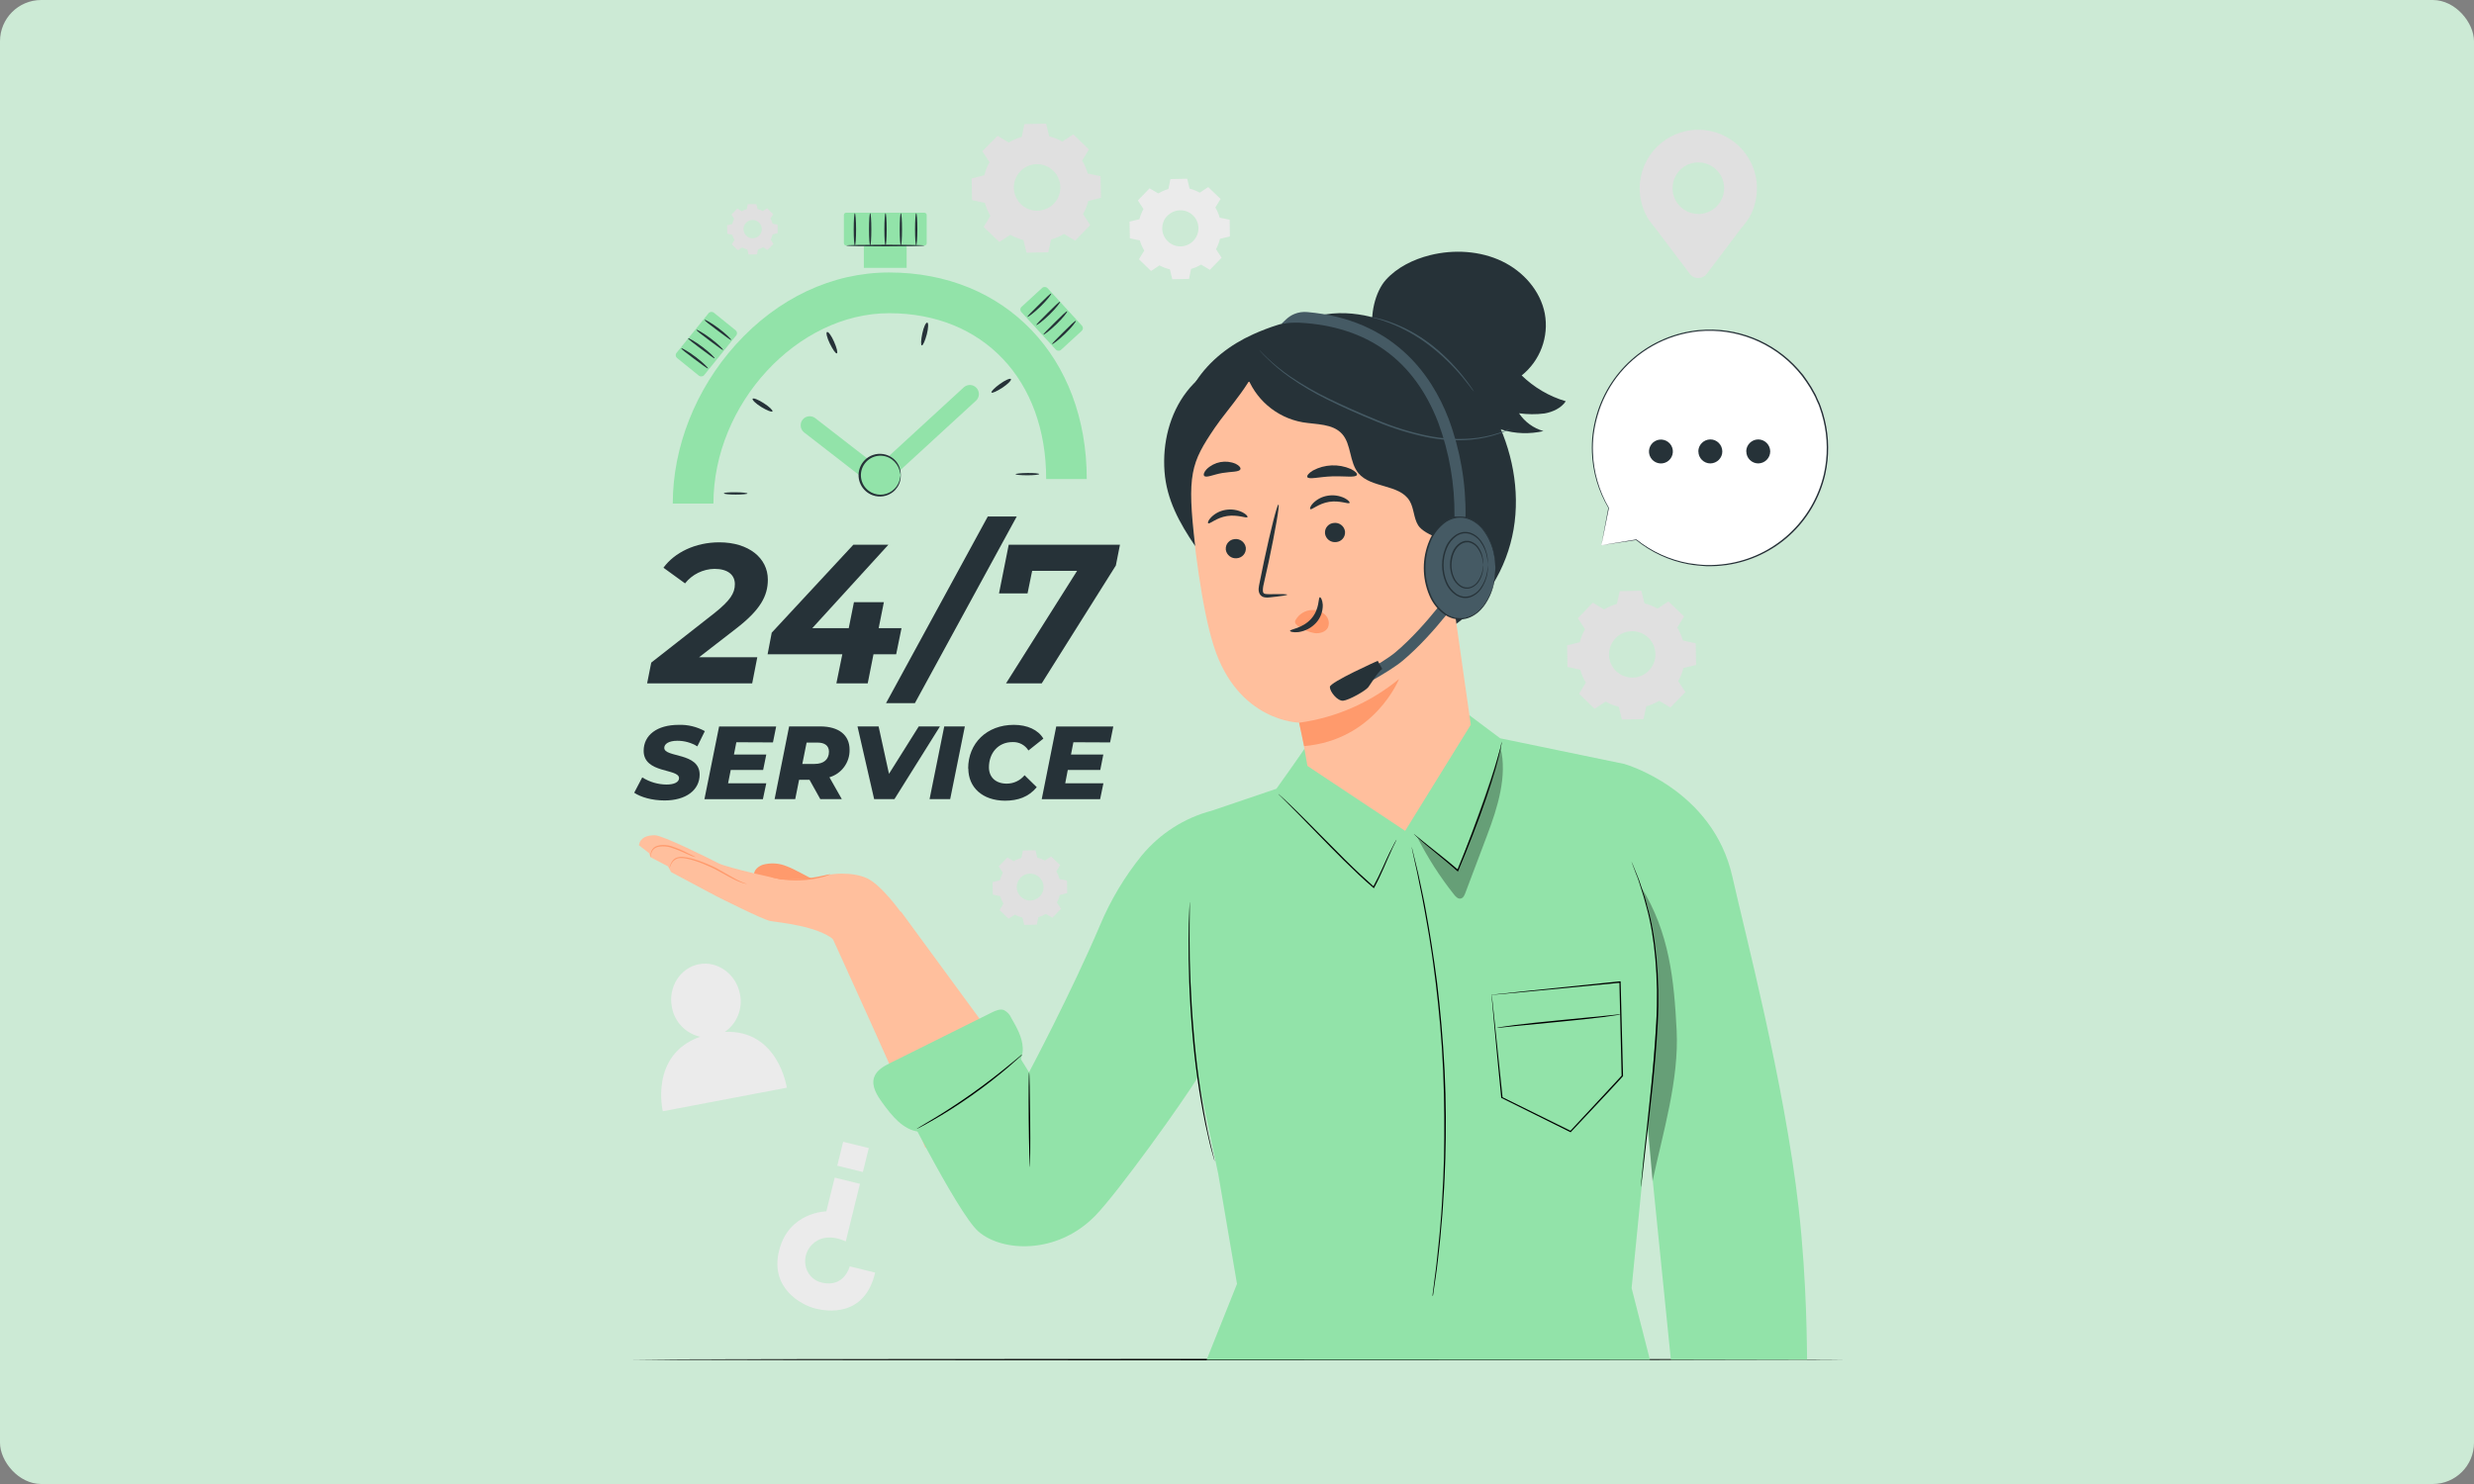 <?xml version="1.0" encoding="UTF-8"?>
<svg xmlns="http://www.w3.org/2000/svg" viewBox="0 0 300 180">
  <rect x="0" y="0" width="300" height="180" fill="#808080" stroke="none"/>
  <defs>
    <style>
      .cls-1 {
        fill: #ebebeb;
      }

      .cls-2 {
        fill: #fff;
      }

      .cls-3 {
        fill: #ffbf9d;
      }

      .cls-4 {
        fill: #ff9a6c;
      }

      .cls-5 {
        fill: #92e3a9;
      }

      .cls-6 {
        fill: #ccead5;
      }

      .cls-7 {
        fill: #e0e0e0;
      }

      .cls-8 {
        fill: #455a64;
      }

      .cls-9 {
        fill: #263238;
      }

      .cls-10 {
        opacity: .3;
      }
    </style>
  </defs>
  <g id="BG">
    <rect class="cls-6" width="300" height="180" rx="5" ry="5"></rect>
  </g>
  <g id="illustrations">
    <g>
      <g id="freepik--background-complete--inject-14">
        <path class="cls-7" d="m122.33,17.28c.49-.29,1.02-.52,1.57-.68l.32-1.55,2.63-.05.38,1.54c.56.14,1.09.35,1.59.63l1.33-.87,1.89,1.83-.82,1.35c.3.49.52,1.02.68,1.57l1.55.32.05,2.63-1.54.38c-.14.56-.35,1.09-.63,1.59l.87,1.33-1.83,1.89-1.35-.82c-.49.3-1.02.52-1.57.68l-.34,1.55-2.63.05-.38-1.54c-.56-.14-1.09-.35-1.59-.63l-1.33.87-1.9-1.82.82-1.35c-.29-.49-.52-1.02-.68-1.57l-1.55-.34-.05-2.63,1.54-.38c.14-.56.35-1.09.63-1.59l-.87-1.33,1.85-1.87,1.35.82Zm1.4,3.5c-1.08,1.12-1.05,2.9.07,3.99,1.12,1.08,2.9,1.05,3.99-.07,1.08-1.12,1.05-2.9-.07-3.99-1.12-1.09-2.91-1.06-3.99.06,0,0,0,0,0,0h.01Z"></path>
        <path class="cls-7" d="m122.94,104.45c.28-.17.59-.3.91-.39l.19-.9,1.52-.03.22.89c.32.08.63.2.92.36l.76-.5,1.09,1.05-.46.78c.17.28.3.59.39.91l.9.19.03,1.52-.89.22c-.08.32-.2.63-.36.92l.5.76-1.05,1.09-.78-.47c-.28.17-.59.3-.91.4l-.2.91-1.52.03-.22-.89c-.32-.08-.63-.2-.92-.36l-.76.5-1.09-1.05.47-.78c-.17-.28-.3-.59-.4-.91l-.89-.19-.03-1.52.89-.22c.08-.32.2-.63.36-.92l-.5-.76,1.05-1.09.78.47h0Zm.81,2.02c-.63.65-.61,1.68.04,2.3.65.63,1.68.61,2.3-.04.63-.65.61-1.68-.04-2.3,0,0,0,0,0,0-.64-.63-1.67-.62-2.3.03,0,0,0,0,0,0h0Z"></path>
        <path class="cls-7" d="m89.93,25.64c.19-.12.4-.21.62-.27l.13-.61h1.03l.16.59c.22.06.43.14.63.25l.52-.34.74.72-.34.53c.12.19.21.4.27.62l.61.13v1.02l-.61.15c-.05.22-.13.43-.24.63l.34.52-.72.74-.53-.34c-.19.12-.4.21-.62.27l-.13.61h-1.02l-.15-.61c-.22-.05-.43-.13-.63-.24l-.52.34-.74-.72.34-.53c-.12-.19-.21-.4-.27-.62l-.61-.13-.02-1.02.61-.15c.06-.22.14-.43.25-.63l-.34-.52.72-.74.53.34v.02Zm.54,1.38c-.43.44-.41,1.14.03,1.57.44.43,1.14.41,1.57-.03.43-.44.41-1.14-.03-1.57-.44-.43-1.14-.41-1.57.03,0,0,0,0,0,0Z"></path>
        <path class="cls-1" d="m140.46,23.46c.38-.23.79-.41,1.22-.53l.25-1.21,2.03-.04.29,1.2c.43.11.85.27,1.24.49l1.02-.68,1.5,1.44-.64,1.04c.23.38.41.79.53,1.23l1.21.25.03,2.03-1.2.29c-.11.44-.28.86-.49,1.25l.68,1.04-1.42,1.47-1.06-.64c-.38.23-.79.41-1.22.53l-.25,1.21-2.03.04-.29-1.2c-.44-.1-.86-.27-1.26-.48l-1.02.68-1.47-1.42.64-1.06c-.23-.38-.41-.8-.53-1.23l-1.21-.25-.04-2.03,1.2-.29c.11-.43.27-.85.49-1.24l-.68-1.04,1.42-1.47,1.05.62Zm1.09,2.71c-.84.87-.82,2.26.06,3.1.87.84,2.26.82,3.1-.06.84-.87.82-2.26-.06-3.1,0,0,0,0,0,0-.88-.83-2.26-.8-3.1.08,0,0,0,0,0,0v-.03Z"></path>
        <path class="cls-7" d="m194.5,73.93c.49-.29,1.02-.52,1.57-.68l.34-1.55,2.62-.05.38,1.54c.56.14,1.09.35,1.59.63l1.32-.87,1.89,1.82-.82,1.35c.29.49.52,1.02.68,1.57l1.55.34.05,2.62-1.54.38c-.14.56-.35,1.09-.63,1.59l.87,1.33-1.82,1.87-1.35-.82c-.49.29-1.02.52-1.57.68l-.34,1.55-2.62.04-.38-1.54c-.56-.14-1.09-.35-1.59-.63l-1.33.87-1.89-1.82.82-1.35c-.29-.49-.52-1.02-.68-1.57l-1.55-.34-.04-2.61,1.54-.38c.14-.56.35-1.09.63-1.59l-.87-1.32,1.82-1.89,1.35.82h0Zm1.4,3.49c-1.08,1.12-1.05,2.9.07,3.98s2.9,1.05,3.98-.07c1.08-1.12,1.05-2.9-.07-3.98-1.12-1.08-2.9-1.05-3.98.06,0,0,0,0,0,0h0Z"></path>
        <path class="cls-7" d="m213.05,22.86c0-3.93-3.17-7.11-7.1-7.12s-7.11,3.17-7.12,7.1c0,1.27.34,2.52.98,3.62h0l.02.03c.27.46.61.79.96,1.27l4.13,5.47c.43.56,1.24.66,1.8.23.09-.07.16-.14.23-.23l4.06-5.38c.37-.43.71-.88,1.03-1.35l.02-.02h0c.64-1.09.98-2.34.98-3.6Zm-7.11,3.09c-1.73,0-3.13-1.4-3.12-3.13,0-1.73,1.4-3.13,3.13-3.12,1.73,0,3.12,1.4,3.12,3.13s-1.4,3.13-3.13,3.13c0,0,0,0,0,0Z"></path>
        <path class="cls-1" d="m87.9,125.16c1.47-1.02,2.19-2.83,1.83-4.58-.46-2.43-2.71-4.06-4.97-3.63s-3.76,2.76-3.29,5.2c.31,1.78,1.66,3.2,3.43,3.6-6.17,2.19-4.53,9.04-4.53,9.04l15.04-2.86s-1.02-7.05-7.5-6.77Z"></path>
        <path class="cls-1" d="m106.12,154.36l-3.08-.76s-.64,2.6-3.35,1.98c-1.08-.22-1.89-1.11-2.03-2.2-.13-.9.18-1.81.84-2.45.74-.74,2.09-1.24,4.06-.36l1.72-6.98-3.06-.75-1.02,4.09s-4.57.05-5.73,4.78c-1.12,4.53,2.68,6.58,4.42,7.01,1.33.33,5.94,1.12,7.23-4.35Z"></path>
        <rect class="cls-1" x="101.94" y="138.72" width="2.99" height="3.2" transform="translate(-57.55 207.19) rotate(-76.16)"></rect>
      </g>
      <g id="freepik--Table--inject-14">
        <path d="m223.58,164.91s-32.95.09-73.58.09-73.58-.05-73.58-.09,32.94-.09,73.58-.09,73.58.04,73.58.09Z"></path>
      </g>
      <g id="freepik--Text--inject-14">
        <path class="cls-9" d="m84.76,79.72h7.07l-.62,3.17h-12.74l.5-2.52,7.67-6.01c1.9-1.52,2.47-2.4,2.47-3.51s-.84-1.85-2.47-1.85c-1.39.02-2.71.67-3.57,1.76l-2.62-1.9c1.35-1.85,3.87-3.08,6.77-3.08,3.56,0,5.89,1.9,5.89,4.52,0,1.99-.91,3.68-3.87,5.96l-4.47,3.46Z"></path>
        <path class="cls-9" d="m108.68,79.36h-2.76l-.7,3.53h-3.8l.72-3.53h-9.06l.5-2.62,9.9-10.67h4.25l-9.23,10.12h4.42l.63-3.15h3.63l-.63,3.15h2.77l-.65,3.17Z"></path>
        <path class="cls-9" d="m119.78,62.65h3.51l-12.35,22.64h-3.5l12.34-22.64Z"></path>
        <path class="cls-9" d="m135.81,66.06l-.5,2.53-8.99,14.3h-4.33l8.62-13.65h-5.45l-.56,2.74h-3.46l1.18-5.91h13.48Z"></path>
        <path class="cls-9" d="m76.9,96.16l.98-1.87c.88.56,1.9.86,2.94.87.96,0,1.52-.3,1.52-.78,0-1.19-4.29-.53-4.29-3.31,0-1.91,1.63-3.15,4.24-3.15,1.11-.04,2.21.23,3.18.76l-.91,1.85c-.73-.45-1.57-.68-2.42-.68-1.04,0-1.59.38-1.59.86,0,1.21,4.29.52,4.29,3.24,0,1.89-1.67,3.14-4.25,3.14-1.52,0-2.89-.4-3.69-.94Z"></path>
        <path class="cls-9" d="m89.29,90.03l-.29,1.49h3.92l-.38,1.87h-3.93l-.32,1.62h4.63l-.41,1.93h-7.09l1.78-8.82h6.92l-.39,1.93-4.45-.02Z"></path>
        <path class="cls-9" d="m100.58,94.28l1.5,2.65h-2.61l-1.31-2.35h-1.26l-.47,2.35h-2.5l1.76-8.82h3.77c2.26,0,3.56,1.05,3.56,2.82.04,1.54-.97,2.92-2.45,3.35Zm-1.46-4.21h-1.31l-.52,2.59h1.49c1.1,0,1.74-.53,1.74-1.5-.01-.74-.54-1.09-1.4-1.09Z"></path>
        <path class="cls-9" d="m113.98,88.11l-5.52,8.82h-2.46l-2.02-8.82h2.56l1.26,5.75,3.61-5.75h2.57Z"></path>
        <path class="cls-9" d="m114.5,88.11h2.5l-1.78,8.82h-2.5l1.78-8.82Z"></path>
        <path class="cls-9" d="m117.4,93.22c0-3.07,2.26-5.3,5.54-5.3,1.63,0,2.95.6,3.58,1.67l-1.81,1.44c-.41-.67-1.16-1.06-1.94-1.02-1.72,0-2.85,1.32-2.85,3.06,0,1.19.81,1.98,2.16,1.98.84,0,1.63-.37,2.16-1.02l1.48,1.45c-1,1.2-2.29,1.64-3.87,1.64-2.7-.02-4.43-1.6-4.43-3.91Z"></path>
        <path class="cls-9" d="m130.16,90.03l-.29,1.49h3.92l-.37,1.87h-3.94l-.31,1.62h4.63l-.4,1.93h-7.08l1.76-8.82h6.92l-.39,1.93-4.45-.02Z"></path>
      </g>
      <g id="freepik--Stopwatch--inject-14">
        <path class="cls-5" d="m86.51,61.08h-4.93c0-6.86,2.78-13.88,7.62-19.26,5.1-5.66,11.71-8.77,18.62-8.77,14.1,0,23.96,10.3,23.96,25.05h-4.92c0-12.03-7.65-20.11-19.03-20.11-11.16-.01-21.32,11-21.32,23.09Z"></path>
        <path class="cls-9" d="m89.21,59.71c.79,0,1.43.08,1.43.15s-.64.13-1.43.13-1.43-.06-1.43-.15.64-.14,1.43-.13Z"></path>
        <path class="cls-9" d="m92.61,48.9c.68.43,1.13.88,1.06,1s-.68-.12-1.35-.53-1.13-.86-1.06-1,.69.1,1.35.53Z"></path>
        <path class="cls-9" d="m101.14,41.45c.32.72.48,1.35.34,1.41s-.5-.47-.85-1.18-.5-1.35-.34-1.41.53.45.85,1.18Z"></path>
        <path class="cls-9" d="m112.38,40.57c-.2.76-.46,1.35-.6,1.33s-.1-.68.06-1.45.43-1.35.6-1.32.13.69-.06,1.45Z"></path>
        <path class="cls-9" d="m121.56,47.02c-.66.43-1.25.7-1.33.59s.38-.58,1.02-1.04,1.23-.72,1.33-.59-.36.6-1.02,1.04Z"></path>
        <path class="cls-9" d="m124.58,57.65c-.79,0-1.43-.06-1.43-.13s.64-.14,1.43-.15,1.43.05,1.43.13-.63.15-1.43.15Z"></path>
        <path class="cls-5" d="m106.48,59.11c-.25,0-.48-.08-.68-.23l-8.29-6.43c-.48-.37-.56-1.06-.19-1.54s1.06-.56,1.54-.19l7.56,5.86,10.44-9.59c.44-.41,1.14-.39,1.55.06s.39,1.14-.06,1.55h0l-11.13,10.22c-.21.19-.48.3-.76.29Z"></path>
        <rect class="cls-5" x="102.33" y="25.8" width="10.04" height="3.98" rx=".27" ry=".27"></rect>
        <rect class="cls-5" x="104.75" y="27.79" width="5.19" height="4.7"></rect>
        <rect class="cls-5" x="82.11" y="39.59" width="7.08" height="4.3" rx=".44" ry=".44" transform="translate(-.63 82.16) rotate(-51.08)"></rect>
        <path class="cls-9" d="m112.1,29.78c0,.06-2.13.1-4.74.1s-4.74-.04-4.74-.1,2.13-.1,4.74-.1,4.74.05,4.74.1Z"></path>
        <path class="cls-9" d="m85.84,44.68c-.05.06-.77-.49-1.66-1.15s-1.61-1.21-1.56-1.28.84.37,1.74,1.05,1.54,1.33,1.49,1.38Z"></path>
        <path class="cls-9" d="m86.66,43.46c-.05.06-.77-.49-1.66-1.15s-1.61-1.21-1.57-1.28.84.37,1.74,1.05,1.54,1.32,1.49,1.38Z"></path>
        <path class="cls-9" d="m87.68,42.44c-.05.06-.77-.49-1.66-1.15s-1.6-1.21-1.57-1.28.84.37,1.74,1.05,1.54,1.32,1.49,1.38Z"></path>
        <path class="cls-9" d="m88.66,41.23c-.05.06-.77-.49-1.66-1.15s-1.61-1.21-1.56-1.28.84.37,1.74,1.05c.89.68,1.53,1.32,1.48,1.38Z"></path>
        <rect class="cls-5" x="125.37" y="35.13" width="4.3" height="7.08" rx=".44" ry=".44" transform="translate(7.43 96.42) rotate(-42.55)"></rect>
        <path class="cls-9" d="m124.59,38.43c-.05-.06.6-.68,1.39-1.47s1.43-1.41,1.49-1.35-.49.78-1.29,1.56-1.54,1.32-1.59,1.26Z"></path>
        <path class="cls-9" d="m125.67,39.42c-.05-.06.6-.68,1.38-1.47s1.44-1.41,1.5-1.35-.49.78-1.29,1.56-1.54,1.32-1.59,1.26Z"></path>
        <path class="cls-9" d="m126.53,40.58c-.05-.06.6-.68,1.38-1.47s1.44-1.41,1.5-1.35-.49.78-1.3,1.56-1.54,1.32-1.58,1.26Z"></path>
        <path class="cls-9" d="m127.58,41.74c-.05-.06.6-.68,1.38-1.47s1.44-1.41,1.5-1.35-.49.78-1.3,1.56-1.54,1.31-1.58,1.26Z"></path>
        <path class="cls-9" d="m103.66,29.78c-.08,0-.14-.88-.14-1.96s.06-1.96.14-1.96.15.88.15,1.96-.06,1.96-.15,1.96Z"></path>
        <path class="cls-9" d="m105.52,29.78c-.08,0-.14-.88-.14-1.96s.06-1.96.14-1.96.14.88.14,1.96-.06,1.96-.14,1.96Z"></path>
        <path class="cls-9" d="m107.38,29.78c-.08,0-.14-.88-.14-1.96s.06-1.96.14-1.96.14.88.14,1.96-.06,1.96-.14,1.96Z"></path>
        <path class="cls-9" d="m109.24,29.78c-.08,0-.14-.88-.14-1.96s.06-1.96.14-1.96.14.88.14,1.96-.06,1.96-.14,1.96Z"></path>
        <path class="cls-9" d="m111.1,29.78c-.08,0-.14-.88-.14-1.96s.06-1.96.14-1.96.14.88.14,1.96-.08,1.96-.14,1.96Z"></path>
        <circle class="cls-5" cx="106.73" cy="57.64" r="2.48"></circle>
        <path class="cls-9" d="m109.21,57.65s-.02-.22-.13-.6c-.15-.52-.47-.98-.91-1.31-1.05-.78-2.53-.56-3.31.49s-.56,2.53.49,3.31c.84.62,1.99.62,2.83,0,.44-.32.76-.78.91-1.31.1-.38.1-.6.13-.6s0,.05,0,.16c0,.15-.01.31-.05.46-.12.57-.44,1.07-.89,1.43-.69.54-1.61.69-2.44.4-1.35-.48-2.06-1.96-1.58-3.31.26-.74.84-1.32,1.58-1.58.83-.29,1.75-.14,2.44.4.46.36.77.86.89,1.43.04.15.05.31.05.46.02.1.01.16,0,.16Z"></path>
      </g>
      <g id="freepik--speech-bubble--inject-14">
        <path class="cls-2" d="m194.18,66.16l4.24-.68c6.15,4.97,15.17,4,20.13-2.15,4.97-6.15,4-15.17-2.15-20.13-6.15-4.97-15.17-4-20.13,2.15-3.74,4.64-4.22,11.12-1.2,16.25h0l-.9,4.56Z"></path>
        <path class="cls-9" d="m194.18,66.16s0-.09.05-.29l.16-.87c.15-.78.36-1.92.64-3.41,0-.02.02-.03.04-.03,0,0,0,0,0,0,0,0,.01,0,.02,0h0l-.06.05c-1.21-2.04-1.9-4.36-1.99-6.73-.03-.74,0-1.48.08-2.21.1-.79.26-1.56.48-2.33,1.64-5.65,6.55-9.73,12.41-10.3,4.55-.43,9.04,1.34,12.07,4.76l.58.68c.18.24.34.48.51.72.33.48.64.98.91,1.5.15.25.24.53.37.79s.25.52.34.8c.2.54.37,1.09.5,1.65.52,2.17.54,4.43.05,6.61-1.34,5.8-6.11,10.17-12,10.99-.79.11-1.59.15-2.39.14-.74-.04-1.48-.11-2.21-.24-2.33-.43-4.51-1.44-6.35-2.94h.03l-3.17.48-.81.12-.27.04.28-.05.82-.14,3.14-.52h.03c1.84,1.47,4.01,2.46,6.32,2.88.73.12,1.46.2,2.19.23.79.01,1.58-.04,2.37-.15,5.82-.84,10.52-5.17,11.85-10.9.48-2.15.46-4.39-.06-6.53-.13-.55-.3-1.09-.49-1.62-.08-.27-.23-.52-.34-.79s-.22-.53-.37-.78c-.27-.51-.57-1.01-.9-1.48-.17-.24-.34-.48-.51-.71l-.57-.68c-3-3.38-7.43-5.13-11.92-4.72-3.97.39-7.6,2.43-10,5.62-1.03,1.38-1.81,2.94-2.28,4.59-.22.75-.38,1.52-.48,2.3-.09.73-.12,1.46-.09,2.2.08,2.36.75,4.66,1.93,6.7.01.01.01.04,0,.05-.01.01-.03.01-.05,0h0l.06-.02c-.3,1.47-.53,2.6-.68,3.38-.08.38-.14.68-.18.87s-.08.28-.08.28Z"></path>
        <path class="cls-9" d="m211.75,54.76c0-.8.65-1.45,1.45-1.46.8,0,1.45.65,1.46,1.45,0,.8-.65,1.45-1.45,1.46,0,0,0,0,0,0-.8,0-1.45-.65-1.45-1.45Z"></path>
        <path class="cls-9" d="m205.94,54.76c0-.8.65-1.45,1.45-1.46s1.45.65,1.46,1.45-.65,1.45-1.45,1.46c0,0,0,0,0,0-.8,0-1.45-.65-1.45-1.45Z"></path>
        <path class="cls-9" d="m200.15,55.49c-.4-.69-.16-1.58.53-1.98.69-.4,1.58-.16,1.98.53.4.69.16,1.58-.53,1.98,0,0,0,0,0,0-.69.4-1.58.16-1.98-.53Z"></path>
      </g>
      <g id="freepik--Character--inject-14">
        <path class="cls-4" d="m98.74,106.73c-.89-.42-2.39-1.31-3.32-1.65-.92-.39-1.94-.46-2.9-.2-.54.18-1.09.62-1.09,1.19l3.64,2.68,3.67-.97v-1.06Z"></path>
        <path class="cls-3" d="m94.76,106.69s-6.54-1.42-7.63-1.98-6.77-3.4-7.72-3.4-1.76.26-1.94,1.21l1.24.96.16.49,2.13,1.11.38.7,5.42,2.89s5.68,2.88,6.63,3.05,5.68.56,7.7,2.28l8.12-3.34s-2.35-3.33-4.15-4.15c-1.61-.73-4.32-.73-6.21.04l-4.13.14Z"></path>
        <path class="cls-3" d="m100.19,112.14s10.34,22.55,12.01,27.08c0,0,11.56-1.9,11.96-8.32l-14.89-20.31-9.07,1.55Z"></path>
        <path class="cls-4" d="m90.59,107.2h-.11c-.11-.01-.21-.03-.31-.06-.37-.11-.73-.26-1.08-.43-.44-.21-.95-.49-1.51-.81-.28-.16-.58-.32-.88-.48s-.64-.3-.98-.45c-.63-.29-1.29-.52-1.96-.71-.61-.15-1.2-.27-1.65-.12-.35.14-.62.42-.76.76-.05.13-.11.26-.17.39,0,0,0-.04.02-.11.02-.1.05-.21.09-.3.06-.16.14-.31.24-.44.13-.19.32-.33.53-.41.26-.09.54-.12.82-.08.31.03.61.08.91.16.68.18,1.35.42,2,.7.34.15.68.29.99.45s.61.34.89.5c.56.32,1.06.61,1.49.84.33.18.68.34,1.03.48.26.1.41.12.41.14Z"></path>
        <path class="cls-4" d="m84.36,103.96c-.32-.06-.63-.17-.92-.32-.7-.33-1.42-.62-2.15-.86-.4-.11-.82-.15-1.24-.1-.33.01-.65.16-.87.41-.13.18-.22.4-.25.62,0,.09-.02.17-.05.25-.02-.09-.02-.17,0-.26.01-.24.09-.48.22-.68.1-.14.24-.26.39-.34.18-.08.37-.14.56-.16.44-.05.88-.02,1.3.1.74.24,1.46.54,2.15.91.29.13.57.27.85.42Z"></path>
        <path class="cls-4" d="m100.67,106.05s-.09.05-.26.12c-.25.09-.5.17-.75.23-.84.22-1.7.35-2.57.38-.87.04-1.74-.01-2.59-.16-.34-.06-.59-.12-.77-.17-.1-.01-.19-.05-.27-.09,0-.03.41.05,1.06.13.85.11,1.71.14,2.57.1.86-.04,1.71-.16,2.55-.34.63-.12,1.02-.24,1.05-.21Z"></path>
        <path class="cls-5" d="m196.95,92.66l-15.04-3.11-3.72-2.79-19.87,3.83c-.32.58-3.54,5.08-3.54,5.08l-7.83,2.66c-3.33.87-6.29,2.77-8.49,5.42-2.09,2.58-3.8,5.44-5.08,8.5-3.52,8.26-8.6,17.81-8.6,17.81l-3.19-5.13-13.42,6.32s7.86,15.85,10.47,18.12c2.89,2.51,9.55,2.81,14.15-1.89,2.77-2.83,10.78-14.01,12.45-16.81l2.48,11.7,2.28,13.36-3.68,9.2h53.75l-2.22-8.69s2.19-22.65,2.8-26.87c1.43-9.95-3.69-36.69-3.69-36.69Z"></path>
        <path class="cls-5" d="m196.95,92.66s10.76,3.02,13.13,13.72c1.44,6.48,6.31,24.96,8.03,40.17,1.02,9.04.99,17.4,1.02,18.36h-16.52l-7-69.23,1.34-3.02Z"></path>
        <path d="m169.34,101.85s0,.04-.04.11l-.15.31c-.14.27-.34.68-.56,1.19-.48,1.02-1.04,2.52-1.95,4.2l-.04.08-.07-.06c-1.12-.95-2.33-2.1-3.58-3.33-2.22-2.2-4.16-4.25-5.6-5.7l-1.71-1.72-.47-.46c-.06-.05-.11-.11-.16-.17.07.04.13.09.18.15l.49.44c.42.39,1.02.96,1.75,1.68,1.46,1.43,3.42,3.47,5.63,5.66,1.25,1.24,2.46,2.37,3.56,3.34l-.12.02c.91-1.66,1.5-3.16,2-4.17.25-.51.45-.9.6-1.17.07-.12.13-.22.17-.3.02-.04.05-.07.07-.1Z"></path>
        <path d="m182.12,89.93c0,.08-.01.16-.03.24-.03.17-.07.39-.13.68-.12.58-.34,1.42-.62,2.44-.59,2.03-1.53,4.84-2.71,7.87-.62,1.6-1.23,3.12-1.8,4.46l-.04.1-.08-.07c-1.53-1.35-2.91-2.42-3.84-3.21-.47-.4-.83-.71-1.08-.94l-.27-.26c-.06-.06-.09-.09-.09-.09.04.02.08.05.11.07l.29.24,1.11.9c.95.77,2.34,1.82,3.89,3.16l-.13.03c.56-1.35,1.16-2.86,1.78-4.46,1.16-3.05,2.13-5.81,2.74-7.84.3-1.02.53-1.85.68-2.43.06-.27.12-.49.16-.68.02-.08.04-.15.07-.22Z"></path>
        <path d="m147.3,140.86s-.02-.05-.03-.07l-.07-.23c-.06-.23-.15-.52-.25-.89-.12-.39-.23-.86-.36-1.42s-.28-1.19-.43-1.9c-.75-3.67-1.28-7.39-1.58-11.12-.38-4.38-.47-8.35-.45-11.23,0-1.44.04-2.6.08-3.41.02-.39.03-.7.04-.93,0-.09,0-.18.02-.24,0-.03,0-.05,0-.08,0,.03,0,.06,0,.08v1.16c0,.81-.03,1.97-.02,3.41,0,2.87.12,6.84.5,11.21.3,3.73.81,7.44,1.52,11.12.14.7.27,1.35.4,1.9s.23,1.04.34,1.43l.22.9.05.23c.02.05.02.08.02.08Z"></path>
        <path d="m197.84,104.53s.04.06.05.09c.03.07.07.16.12.28.11.26.25.62.44,1.08.09.24.21.49.31.78l.32.95c.12.34.24.71.37,1.09s.22.81.34,1.25c1.02,3.48,1.52,8.52,1.23,14.04s-.94,10.49-1.35,14.07c-.21,1.79-.38,3.24-.49,4.25-.06.49-.1.88-.14,1.15l-.04.3s0,.07-.02.1c0-.03,0-.07,0-.1l.02-.3c.03-.28.06-.68.11-1.16.09-1.02.24-2.46.44-4.26.37-3.59.99-8.56,1.29-14.06s-.2-10.52-1.17-14l-.34-1.25-.34-1.09c-.11-.34-.21-.66-.3-.95s-.21-.55-.3-.79c-.18-.46-.31-.83-.41-1.09-.04-.12-.07-.21-.1-.28-.01-.03-.02-.07-.02-.1Z"></path>
        <path d="m124.87,141.57s-.1-2.58-.13-5.75,0-5.75.05-5.75.1,2.58.13,5.75,0,5.75-.05,5.75Z"></path>
        <path d="m173.72,157.19v-.14c0-.1.03-.24.05-.41.05-.37.11-.9.2-1.59.04-.34.09-.73.15-1.14s.09-.88.15-1.35c.1-.98.23-2.1.34-3.33.05-.62.1-1.27.16-1.94s.08-1.38.13-2.11c.1-1.46.15-3.02.2-4.65.07-3.28.06-6.89-.1-10.67s-.51-7.38-.9-10.64c-.21-1.63-.4-3.17-.64-4.61-.11-.72-.21-1.42-.34-2.09s-.23-1.31-.34-1.92c-.21-1.22-.44-2.32-.64-3.29-.1-.48-.19-.93-.27-1.35s-.18-.79-.25-1.13l-.34-1.56c-.03-.17-.06-.31-.08-.41s-.02-.14-.02-.14c.02.04.03.09.04.14l.1.4.38,1.56.27,1.12c.09.41.18.86.29,1.35.2.96.45,2.06.66,3.28.11.61.23,1.25.34,1.92.12.68.22,1.35.34,2.09.24,1.44.44,2.99.66,4.62.39,3.26.72,6.86.91,10.65s.18,7.4.09,10.68c-.06,1.64-.11,3.2-.22,4.66-.05.73-.08,1.43-.14,2.11s-.12,1.32-.17,1.94c-.09,1.24-.24,2.37-.34,3.33-.06.49-.11.95-.16,1.35s-.11.8-.16,1.14c-.1.68-.18,1.21-.23,1.58l-.06.41s-.01.09-.03.14Z"></path>
        <path d="m180.87,120.65h.07l.21-.02.83-.09,3.17-.34,11.29-1.17h.08v.08c.08,3.42.19,7.28.29,11.38v.04l-.02.02-1.35,1.47-4.94,5.27-.04.05-.06-.03-8.32-4.13-.04-.02v-.03c-.36-3.77-.68-6.89-.87-9.08-.1-1.08-.18-1.92-.23-2.51-.02-.28-.04-.5-.06-.66s0-.22,0-.22c0,0,0,.08.03.23s.04.38.08.68c.06.59.15,1.44.27,2.53.23,2.17.55,5.28.94,9.03l-.04-.06,8.33,4.11-.1.02,4.92-5.29,1.35-1.46-.02.06c-.1-4.1-.19-7.96-.27-11.38l.09.07-11.25,1.08-3.19.3-.85.07-.22.02h-.08Z"></path>
        <path d="m196.55,123.03c-.19.05-.39.09-.59.11-.38.06-.93.14-1.61.23-1.35.17-3.25.37-5.33.57l-5.33.52-1.61.17c-.2.03-.39.05-.59.04.19-.05.39-.09.59-.11.38-.06.93-.14,1.61-.23,1.35-.17,3.25-.37,5.33-.57l5.33-.52,1.61-.17c.2-.03.39-.05.59-.04Z"></path>
        <g class="cls-10">
          <path d="m199.82,136.35l.57,6.92c1.26-5.92,3.23-12.29,2.92-18.34s-.88-11.83-4.28-17.3c1.48,4.12,2.16,8.49,2,12.86-.31,7.07-1.21,15.86-1.21,15.86Z"></path>
        </g>
        <path class="cls-5" d="m122.63,123.47c-.18-.42-.51-.76-.91-.96-.47-.16-.99.07-1.44.29l-12.28,6.11c-.81.4-1.69.88-1.99,1.73-.39,1.08.34,2.23,1.02,3.16,1.13,1.55,2.48,3.25,4.4,3.47l10.56-7.24c1.29-.19,2.09-1.63,2.03-2.93s-.73-2.49-1.39-3.62Z"></path>
        <path d="m123.97,127.9s-.07.08-.11.12l-.34.31c-.29.27-.72.65-1.26,1.11-1.08.92-2.61,2.15-4.4,3.41s-3.42,2.28-4.66,2.98c-.62.36-1.12.63-1.47.82l-.41.21c-.09.05-.15.07-.15.06.04-.04.08-.07.13-.09l.39-.24,1.44-.86c1.22-.73,2.87-1.78,4.64-3.03s3.31-2.46,4.4-3.35l1.3-1.07.34-.29c.12-.05.16-.09.16-.08Z"></path>
        <g class="cls-10">
          <path d="m181.96,90.71c-1.45,4.8-3.47,10.23-5.18,14.89-1.46-1.24-3.49-2.87-4.95-4.11,1.26,2.49,2.76,4.85,4.5,7.03.2.25.47.53.79.47s.46-.39.57-.68l2.66-7.05c1.25-3.3,2.45-7.14,1.61-10.56Z"></path>
        </g>
        <path class="cls-9" d="m159.11,38.49c4.4-1.27,8.52,0,12.57,2.11s7.33,5.58,9.45,9.63c2.23,4.26,3.22,9.23,2.41,13.97s-3.49,9.21-7.5,11.85c-5.49,3.62-13.05,3.43-18.7.08s-9.37-9.52-10.35-16.01c-.68-4.47-.13-9.19,1.96-13.2s5.78-7.26,10.15-8.41"></path>
        <path class="cls-9" d="m173.56,52.26c-.85-1.63-.81-3.57-1.28-5.36-1.02-3.93-4.6-6.77-8.5-7.9-3.63-1.06-7.82-.26-11.85,1.56-2.76,1.25-5.26,3.16-6.91,5.7-2.18,3.45-2.56,7.75-1.02,11.53l20.1-5.29c2.09,1.35,4.23,2.75,6.65,3.38.7.22,1.45.25,2.17.1.73-.17,1.29-.76,1.44-1.49.08-.81-.45-1.51-.82-2.23Z"></path>
        <path class="cls-3" d="m178.35,87.91l-5.19-36.5c-.23-1.73-1.02-3.49-2.75-3.41l-18.28-1.76c-5.73.26-8.41,7.79-7.91,13.48.57,6.34,1.5,14.06,2.96,18.64,2.93,9.2,10.34,9.29,10.34,9.29,0,0,.45,1.83,1.02,5.25l11.85,7.88,7.96-12.88Z"></path>
        <path class="cls-9" d="m148.64,66.67c.09.66.7,1.12,1.35,1.04.64-.05,1.13-.6,1.08-1.25,0-.01,0-.02,0-.03-.1-.66-.7-1.12-1.35-1.04-.65.05-1.13.61-1.08,1.26,0,0,0,.01,0,.02Z"></path>
        <path class="cls-9" d="m146.51,63.47c.17.14.98-.68,2.29-.88s2.35.31,2.47.13c.06-.08-.14-.34-.6-.58-.62-.3-1.32-.41-2.01-.3-.68.1-1.3.41-1.79.9-.36.37-.45.66-.36.73Z"></path>
        <path class="cls-9" d="m160.67,64.71c.09.66.69,1.12,1.35,1.04.64-.05,1.13-.6,1.08-1.25,0-.01,0-.02,0-.03-.09-.66-.69-1.12-1.35-1.04-.65.05-1.13.61-1.08,1.25,0,0,0,.02,0,.03Z"></path>
        <path class="cls-9" d="m158.89,61.75c.17.14.99-.68,2.29-.88s2.35.31,2.47.13c.06-.08-.14-.34-.6-.58-.62-.3-1.33-.41-2.01-.3-.69.1-1.32.42-1.81.91-.34.34-.43.68-.34.72Z"></path>
        <path class="cls-9" d="m156.09,72.13c0-.07-.84-.09-2.17-.06-.34,0-.68,0-.75-.22s-.03-.61.07-1.02c.19-.85.39-1.74.6-2.68.81-3.81,1.35-6.92,1.19-6.95s-.94,3.05-1.75,6.84c-.19.94-.38,1.83-.55,2.69-.07.4-.22.86.03,1.33.13.22.36.37.62.4.19.03.38.03.58,0,1.33-.14,2.15-.26,2.14-.34Z"></path>
        <path class="cls-4" d="m157.54,87.66c4.45-.61,8.64-2.45,12.11-5.3,0,0-2.95,7.4-11.51,8.14l-.6-2.84Z"></path>
        <path class="cls-4" d="m157.12,75.18c.41-.71,1.15-1.16,1.97-1.19.59-.03,1.17.18,1.6.58.42.39.56,1,.34,1.54-.27.54-.99.77-1.64.68-.65-.12-1.26-.37-1.81-.74-.16-.08-.31-.2-.43-.34-.12-.13-.15-.32-.07-.48"></path>
        <path class="cls-9" d="m160.05,72.44c-.22.02,0,1.44-1.06,2.62s-2.58,1.26-2.56,1.46c0,.09.38.22,1.02.15.83-.12,1.59-.52,2.15-1.14.54-.6.82-1.38.8-2.18-.04-.6-.25-.92-.34-.9Z"></path>
        <path class="cls-9" d="m158.52,57.86c.18.34,1.46-.03,3.01-.08s2.85.18,3.01-.17c.07-.17-.2-.46-.75-.73-1.48-.64-3.17-.57-4.58.19-.52.31-.76.63-.68.79Z"></path>
        <path class="cls-9" d="m146.03,57.73c.27.26,1.12-.18,2.2-.36s2.03-.1,2.18-.45c.07-.17-.12-.44-.56-.66-1.2-.52-2.59-.26-3.53.65-.34.36-.42.69-.29.82Z"></path>
        <path class="cls-9" d="m176.52,49.14c-2.46-5.23-11.38-11.71-17.04-10.55l-8.39,6.69c1.03,3.09,3.66,5.37,6.87,5.94,1.68.28,3.64.15,4.78,1.41s.87,3.43,1.98,4.76c1.53,1.85,4.97,1.3,6.21,3.36.54.9.48,2.07,1.04,2.97.74,1.19,4.16,2.37,5.42,1.77s.97-2.85,1.25-4.09c.47-2.12.02-3.12-.37-4.22-.92-2.6-.56-5.55-1.74-8.04Z"></path>
        <path class="cls-3" d="m173.63,67.12c-.1-.7.45-2.48,1.13-2.71,1.81-.57,5.17-.93,5.92,3.77,1.02,6.43-5.63,6.12-5.68,5.94s-1.01-4.58-1.37-7Z"></path>
        <path class="cls-4" d="m176.58,71.38s.13.06.34.12c.28.07.59.03.84-.12.64-.36,1.04-1.52.88-2.69-.07-.55-.27-1.08-.57-1.55-.19-.39-.55-.66-.98-.72-.28-.03-.53.15-.61.41-.06.19,0,.31-.03.34s-.15-.08-.15-.36c.01-.16.08-.32.19-.44.15-.16.37-.26.59-.26.5-.04,1.02.34,1.33.81.36.51.59,1.11.68,1.73.17,1.3-.3,2.62-1.19,3.05-.33.16-.72.16-1.05,0-.24-.17-.29-.3-.27-.31Z"></path>
        <path class="cls-9" d="m152.74,43.11c-.29,2.71-3.91,6.52-5.42,8.76-2.9,4.28-3.42,5.65-2.39,14.37-1.92-2.83-3.47-5.65-3.72-9.06s.6-6.96,2.69-9.67,5.44-4.5,8.86-4.4"></path>
        <path class="cls-9" d="m168.07,33.92c1.35-1.49,3.31-2.46,5.34-2.97,2.89-.72,6.07-.53,8.71.73s4.67,3.62,5.2,6.33c.53,2.83-.55,5.73-2.8,7.53,1.51,1.46,3.34,2.54,5.35,3.13-.55.82-1.56,1.3-2.58,1.48-1.03.13-2.07.12-3.09-.02.7,1.05,1.75,1.81,2.96,2.16-1.67.38-3.4.33-5.04-.17-1.6-.49-3.13-1.17-4.56-2.05-4.95-2.87-7.68-5.39-11.03-9.82-.44-1.91.18-4.84,1.55-6.34Z"></path>
        <path class="cls-9" d="m178.75,47.49c-3.64-5.31-8.26-8.15-12.45-9.03"></path>
        <path class="cls-8" d="m166.3,38.46c.19.08.39.14.59.18.38.11.93.27,1.6.53,1.73.67,3.35,1.58,4.82,2.71,1.47,1.12,2.81,2.41,4,3.83.45.55.81,1.02,1.04,1.32.12.17.25.33.39.48-.1-.19-.21-.36-.34-.53-.22-.34-.56-.8-1-1.35-1.16-1.46-2.49-2.78-3.97-3.92-1.49-1.14-3.15-2.04-4.91-2.67-.53-.19-1.07-.35-1.62-.47-.2-.05-.41-.08-.61-.1Z"></path>
        <path class="cls-8" d="m183.08,52.02l-.08.03-.24.09c-.2.09-.51.2-.91.34-1.13.38-2.3.62-3.49.71-1.76.13-3.53.02-5.26-.34-2.12-.44-4.19-1.09-6.18-1.93-2.13-.87-4.14-1.76-5.93-2.64-1.59-.77-3.12-1.66-4.58-2.65-.98-.68-1.91-1.43-2.77-2.25-.31-.29-.53-.53-.68-.68l-.18-.18s-.06-.06-.06-.05,0,.02.05.07l.17.19c.15.17.36.42.68.71.85.84,1.77,1.62,2.75,2.31,1.45,1.02,2.98,1.93,4.58,2.71,1.79.89,3.8,1.79,5.94,2.66,2.01.84,4.09,1.48,6.22,1.92,1.75.35,3.53.45,5.3.29,1.19-.11,2.35-.37,3.47-.76.4-.15.7-.28.9-.38l.23-.11c.05-.04.08-.06.07-.06Z"></path>
        <path class="cls-8" d="m163.9,83.89l-.61-1.2s4.3-2.2,5.93-3.58c3.85-3.24,7.39-8.4,7.43-8.46l1.12.76c-.15.22-3.68,5.38-7.68,8.73-1.76,1.47-6.01,3.65-6.19,3.74Z"></path>
        <path class="cls-9" d="m167.07,80.15s-5.81,2.59-5.81,3.17.92,1.73,1.61,1.67,2.69-1.18,3.05-1.64,1-1.65,1.69-2.22l-.54-.97Z"></path>
        <path class="cls-8" d="m177.72,62.72l-1.35-.06c.05-3.9-.62-7.78-1.98-11.44-2.94-7.57-8.59-11.63-16.79-12.08-.75-.03-1.49.02-2.23.15l.59-.56c.29-.27.62-.49.98-.64h0c.5-.21,1.04-.29,1.58-.24,10.35.9,15.03,7.48,17.13,12.92,1.43,3.82,2.13,7.88,2.06,11.96Z"></path>
        <ellipse class="cls-8" cx="177.04" cy="68.87" rx="4.29" ry="6.17"></ellipse>
        <path class="cls-9" d="m181.33,68.87s0-.06,0-.08c0-.07,0-.15-.02-.25-.02-.32-.05-.64-.1-.95-.17-1.17-.63-2.27-1.32-3.23-.23-.31-.5-.59-.81-.83-.33-.26-.7-.46-1.09-.59-.42-.14-.87-.18-1.31-.13-.47.07-.91.24-1.31.49-.84.59-1.5,1.41-1.88,2.37-.85,2.06-.85,4.37,0,6.43.38.96,1.03,1.78,1.88,2.37.4.25.85.42,1.31.49.44.05.89.01,1.31-.13.4-.13.77-.33,1.09-.59.3-.24.57-.52.81-.83.69-.95,1.15-2.06,1.32-3.23.05-.32.08-.63.1-.95,0-.1,0-.18.02-.25,0-.03,0-.06,0-.08,0,.03,0,.06,0,.08v.25c0,.32-.03.64-.07.96-.15,1.19-.6,2.32-1.29,3.29-.24.32-.51.61-.82.86-.34.27-.72.49-1.13.63-.44.15-.91.19-1.38.14-.49-.07-.96-.24-1.38-.51-.88-.6-1.55-1.44-1.95-2.42-.88-2.1-.88-4.47,0-6.57.39-.98,1.07-1.83,1.95-2.42.42-.26.89-.44,1.38-.51.46-.05.93,0,1.38.14.41.14.8.35,1.13.63.31.25.58.54.82.86.7.97,1.14,2.1,1.29,3.29.04.32.06.64.07.96v.25s0,.04,0,.06Z"></path>
        <ellipse class="cls-8" cx="177.7" cy="68.52" rx="2.73" ry="3.93"></ellipse>
        <path class="cls-9" d="m180.43,68.52s0-.3-.1-.82c-.11-.74-.4-1.43-.85-2.03-.3-.41-.72-.72-1.2-.89-.27-.09-.55-.11-.83-.08-.29.04-.57.15-.82.31-.53.37-.94.89-1.18,1.49-.27.64-.4,1.33-.4,2.03,0,.7.13,1.39.4,2.03.24.6.65,1.12,1.18,1.49.25.16.53.26.82.31.28.03.56,0,.83-.08.48-.17.9-.48,1.2-.89.44-.6.73-1.3.85-2.03.08-.52.08-.82.1-.82,0,.07,0,.14,0,.21,0,.21-.01.41-.04.62-.09.76-.37,1.48-.82,2.11-.31.44-.75.77-1.25.95-.28.1-.59.13-.89.09-.32-.05-.62-.16-.89-.34-.56-.38-1-.92-1.25-1.55-.56-1.35-.56-2.86,0-4.21.25-.63.69-1.17,1.25-1.55.27-.17.57-.29.89-.34.3-.03.6,0,.89.09.51.18.94.52,1.25.95.45.62.73,1.35.82,2.11.03.2.04.41.04.62,0,.07,0,.15,0,.22Z"></path>
        <ellipse class="cls-8" cx="177.89" cy="68.52" rx="1.96" ry="2.82"></ellipse>
        <path class="cls-9" d="m179.86,68.52s-.02-.21-.08-.59c-.09-.53-.3-1.03-.62-1.46-.21-.29-.51-.51-.85-.63-.39-.13-.82-.06-1.17.17-.73.48-1.12,1.5-1.13,2.51s.39,2.03,1.13,2.51c.34.23.77.29,1.17.17.34-.12.64-.34.85-.63.32-.43.53-.93.62-1.46.06-.38.06-.59.08-.59,0,.05,0,.1,0,.15,0,.15,0,.3-.02.44-.06.55-.26,1.08-.58,1.53-.23.31-.55.55-.91.68-.21.07-.43.09-.65.07-.23-.03-.45-.11-.65-.24-.41-.28-.73-.67-.91-1.13-.41-.97-.41-2.07,0-3.05.18-.46.5-.85.91-1.13.2-.12.42-.21.65-.24.22-.02.44,0,.65.07.36.13.68.36.91.68.32.45.52.98.58,1.53.02.15.03.3.02.44.01.06.01.13,0,.19Z"></path>
      </g>
    </g>
  </g>
</svg>
